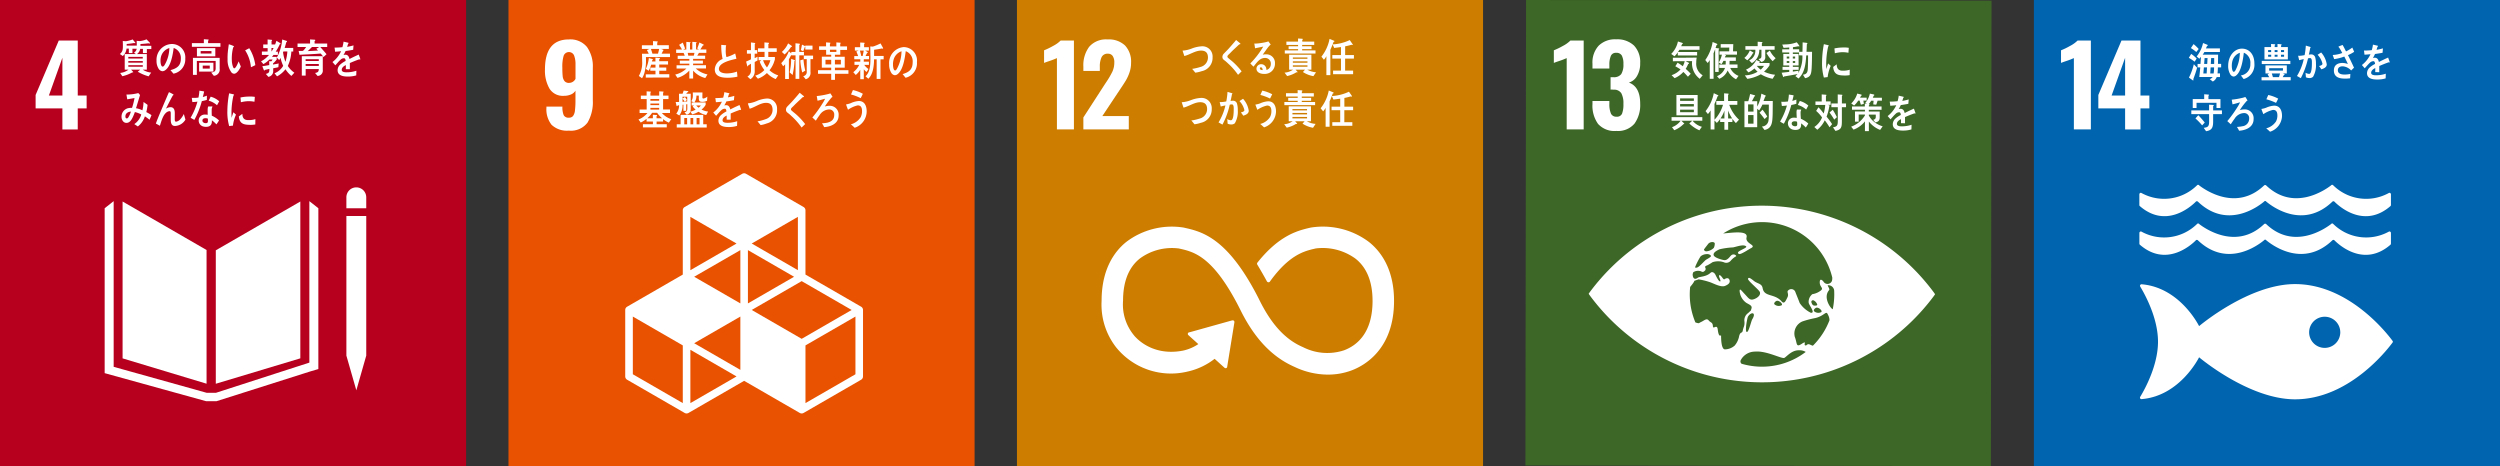 <svg xmlns="http://www.w3.org/2000/svg" width="472" height="88"><rect width="100%" height="100%" fill="#333333" stroke="none"/><defs><clipPath id="a"><path data-name="長方形 46" fill="none" d="M0 0h88v88H0z"/></clipPath></defs><g data-name="グループ 51"><g data-name="グループ 46"><path data-name="長方形 45" fill="#b7001e" d="M0 0h88v88H0z"/><path data-name="パス 81" d="M11.779 20.46H6.724v-2.531l4.371-10.275h3.584v10.379h1.678v2.427h-1.679v3.977h-2.9Zm0-2.424v-7.129l-2.548 7.126Z" fill="#fff"/><path data-name="パス 82" d="m38.999 47.2-15.855-9.156V67.66l15.855 4.784Z" fill="#fff"/><path data-name="パス 83" d="M40.743 47.259v25.195l15.958-4.8V38.045Z" fill="#fff"/><path data-name="パス 84" d="M65.862 67.135h-.466l1.88 6.556 1.873-6.556v-26.35h-3.751v26.35Z" fill="#fff"/><path data-name="パス 85" d="m60.107 39.316-1.7-1.343v30.489L40.79 74.155h-1.791l-17.539-4.9V37.973l-1.7 1.343v31.133l19.159 5.3h1.95l17.676-5.612 1.561-.459Z" fill="#fff"/><g data-name="グループ 17"><g data-name="グループ 16" clip-path="url(#a)" fill="#fff"><path data-name="パス 86" d="M69.147 37.294a1.876 1.876 0 1 0-3.751 0v2.022h3.751Z"/><path data-name="パス 87" d="m25.002 9.201.007.815h-.686v-.837h-.433a2.129 2.129 0 0 1-.71 1.4l-.549-.385c.557-.452.569-.881.569-1.614 0-.28-.011-.559-.024-.839l.593.045a5.805 5.805 0 0 0 1.28-.341l.523.636c0 .061-.065.082-.1.082a.271.271 0 0 1-.129-.045c-.472.09-.949.144-1.427.188 0 .105 0 .2-.006.31h2.306v.589Zm2.726.068v.747h-.743V9.23h-.51a1.613 1.613 0 0 1-.608.974h1.854v2.954h-.762a3.481 3.481 0 0 0 1.583.544l-.478.711a8.242 8.242 0 0 1-2.048-.868c.142-.137.3-.243.44-.387h-1.7c.057.069.394.387.394.447a.083.083 0 0 1-.089.076.281.281 0 0 1-.078-.016 7.021 7.021 0 0 1-1.886.726l-.413-.619a3.1 3.1 0 0 0 1.562-.613h-.7v-2.955h2.123c-.129-.074-.251-.164-.374-.248a1.149 1.149 0 0 0 .531-1.125c0-.37-.008-.748-.026-1.118l.595.046a4.463 4.463 0 0 0 1.272-.333l.595.612c.025.029.07.067.07.112 0 .061-.084.068-.116.068a.336.336 0 0 1-.169-.046c-.51.062-1.02.114-1.531.136v.333h2.053v.627Zm-.774 1.472h-2.728v.308h2.728Zm.005.786h-2.733v.3h2.733Zm0 .777h-2.733v.3h2.733Z"/><path data-name="パス 88" d="M32.757 13.91c-.2-.218-.38-.453-.579-.664 1.02-.286 1.962-.7 1.962-2.136a1.983 1.983 0 0 0-1.349-2.053c-.176 1.306-.518 3.382-1.532 4.151a.977.977 0 0 1-.6.242.963.963 0 0 1-.691-.438 2.694 2.694 0 0 1-.414-1.548 2.971 2.971 0 0 1 2.849-3.156 2.527 2.527 0 0 1 2.577 2.748 2.747 2.747 0 0 1-2.223 2.853m-2.273-3.48a2.944 2.944 0 0 0-.18 1.035c0 .31.058 1.11.419 1.11.13 0 .239-.144.317-.242a6.543 6.543 0 0 0 .93-3.261 2.331 2.331 0 0 0-1.485 1.359"/><path data-name="パス 89" d="M36.228 8.832v-.688h2.259v-.74l.81.054a.093.093 0 0 1 .1.091.164.164 0 0 1-.11.129v.466h2.333v.688Zm4.14 5.48-.491-.613c.451-.09.84-.15.84-.806V11.51h-3.553v2.627h-.735v-3.215h5.046v2.023a1.187 1.187 0 0 1-1.112 1.367m-3.185-5.225h3.475v1.548h-3.47Zm.414 2.763h2.7v1.668h-2.7Zm2.333-2.212h-2.038v.47h2.043Zm-.324 2.749h-1.326v.566h1.33Z"/><path data-name="パス 90" d="M44.223 13.919a.688.688 0 0 1-.5-.22 3.947 3.947 0 0 1-.758-2.487 12.294 12.294 0 0 1 .13-2.073c.032-.265.064-.522.107-.78a5.278 5.278 0 0 1 .915.338.094.094 0 0 1 .047.082.163.163 0 0 1-.132.147 7.943 7.943 0 0 0-.249 1.524 7.641 7.641 0 0 0-.013.96 3.794 3.794 0 0 0 .157 1.008c.043.14.141.487.3.482.31-.009.7-1.008.831-1.315l.407.963c-.193.5-.731 1.356-1.243 1.37m3.154-1.225a6.872 6.872 0 0 0-1.095-3.188c.268-.127.516-.277.784-.4a8.137 8.137 0 0 1 1.14 3.194 13.58 13.58 0 0 1-.829.392"/><path data-name="パス 91" d="M52.836 8.341a10.247 10.247 0 0 1-.787 1.419h.419v.611h-.827c-.1.12-.186.242-.29.362h.891v.521a6.831 6.831 0 0 1-.7.741v.188c.355-.06.717-.12 1.072-.2l-.058.7c-.323.091-.652.142-.976.21v.438a1.077 1.077 0 0 1-.911 1.179l-.477-.552c.556-.159.671-.265.671-.952-.291.068-.588.129-.878.2-.006.045-.046.127-.09.127s-.058-.029-.071-.068l-.3-.768c.438-.054.878-.131 1.311-.213 0-.24-.013-.491-.013-.733l.4.024a1.841 1.841 0 0 0 .245-.34h-.595a5.039 5.039 0 0 1-1.144.868l-.445-.514a5.274 5.274 0 0 0 1.512-1.223h-1.351v-.635h1.085v-.648h-.833V8.39h.827v-.937l.768.069a.071.071 0 0 1 .078.074.173.173 0 0 1-.1.137v.664h.933l-.442.436a9.555 9.555 0 0 0 .426-1.132l.706.431a.139.139 0 0 1 .076.122c0 .082-.09.09-.135.082m-1.577.732v.672a7.083 7.083 0 0 0 .4-.672Zm3.759 5.268a5.481 5.481 0 0 1-1.118-1.261 4.9 4.9 0 0 1-1.594 1.343l-.472-.587a3.3 3.3 0 0 0 1.634-1.4 7.479 7.479 0 0 1-.5-1.5 3.316 3.316 0 0 1-.26.415l-.446-.482a8.569 8.569 0 0 0 1.022-3.405l.819.257a.143.143 0 0 1 .085.126c0 .069-.1.13-.143.146-.089.355-.187.715-.3 1.064h1.622v.673h-.356a7.339 7.339 0 0 1-.667 2.725 4.573 4.573 0 0 0 1.234 1.276Zm-1.51-4.619-.066.167a8.4 8.4 0 0 0 .448 1.787 7.73 7.73 0 0 0 .365-1.949Z"/><path data-name="パス 92" d="M60.462 8.868c.394.461.813.892 1.188 1.373l-.58.531a5.931 5.931 0 0 0-.525-.665c-1.33.122-2.667.158-4.005.241l-.155-.731h.666a.372.372 0 0 0 .251-.105 3.777 3.777 0 0 0 .5-.643h-1.627v-.65h2.365v-.775l.909.059c.046 0 .078.054.078.107s-.09.129-.134.151v.459h2.382v.65Zm-.511 5.467-.466-.56c.433-.076.7-.158.7-.74H57.71v1.239h-.729v-3.67h3.959v2.582a1 1 0 0 1-.989 1.149m-2.248-3.157v.34h2.48l.007-.34Zm2.488.9h-2.487v.37h2.487Zm-1.28-3.209c-.272.257-.529.544-.82.778.653-.022 1.311-.068 1.963-.105-.116-.105-.226-.226-.335-.34.187-.1.374-.211.555-.333Z"/><path data-name="パス 93" d="M67.937 11.232a.173.173 0 0 1-.095-.037c-.467.157-1.364.514-1.79.708v1.163l-.762-.007c.006-.1.006-.218.006-.346v-.423c-.517.24-.776.55-.776.9 0 .3.3.461.886.461a5.725 5.725 0 0 0 1.88-.3l-.025.883a5.375 5.375 0 0 1-1.622.218c-1.266 0-1.9-.4-1.9-1.208a1.5 1.5 0 0 1 .53-1.087 4.665 4.665 0 0 1 .982-.648c-.012-.34-.116-.514-.3-.514a.934.934 0 0 0-.665.288 5.84 5.84 0 0 0-.5.511c-.239.266-.388.447-.478.538-.117-.137-.3-.34-.538-.619a5.442 5.442 0 0 0 1.63-2.046c-.343.045-.725.077-1.137.1a13.44 13.44 0 0 0-.1-.785 11.144 11.144 0 0 0 1.48-.076 6.234 6.234 0 0 0 .22-1.043l.872.2a.09.09 0 0 1 .078.09c0 .045-.031.083-.1.113-.032.129-.09.326-.173.58a10.218 10.218 0 0 0 1.207-.278l-.071.829c-.355.076-.833.152-1.427.235a4.722 4.722 0 0 1-.4.754 1.309 1.309 0 0 1 .368-.052c.394 0 .653.265.768.807a32.477 32.477 0 0 1 1.745-.838l.3.845c0 .061-.025.091-.078.091"/><path data-name="パス 94" d="M28.235 22.614a9.672 9.672 0 0 0-.879-.65 4 4 0 0 1-1.33 1.911l-.672-.447a3.273 3.273 0 0 0 1.317-1.816 4.76 4.76 0 0 0-1.207-.455 8.132 8.132 0 0 1-.312.785c-.278.625-.627 1.261-1.285 1.261-.542 0-.923-.524-.923-1.176a1.637 1.637 0 0 1 1.194-1.59 2.749 2.749 0 0 1 .788-.07 12.385 12.385 0 0 0 .472-1.856l-1.377.242-.149-.9h.072a8.886 8.886 0 0 0 2.176-.283c.1.127.207.245.318.363-.137.477-.285.946-.427 1.423-.11.362-.213.723-.336 1.075a4.722 4.722 0 0 1 1.209.393 7.126 7.126 0 0 0 .214-1.571c.258.179.515.352.762.548a8.575 8.575 0 0 1-.239 1.364 7.8 7.8 0 0 1 .982.572c-.116.289-.239.588-.367.877m-4.56-.627c0 .2.07.369.244.369a.325.325 0 0 0 .272-.141 4.089 4.089 0 0 0 .523-1.153c-.451.041-1.039.267-1.039.925"/><path data-name="パス 95" d="M33.033 23.781c-.859 0-.795-.916-.795-1.63v-.7c0-.209.005-.463-.233-.463a.671.671 0 0 0-.174.031c-.97.281-1.338 1.783-1.643 2.728-.257-.14-.508-.282-.76-.424.265-.735.561-1.449.866-2.17.341-.8.676-1.615 1.026-2.418.194-.446.374-.9.582-1.339a7.836 7.836 0 0 1 .814.419.078.078 0 0 1 .044.074.1.1 0 0 1-.108.1c-.433.751-.82 1.548-1.215 2.32a3.629 3.629 0 0 1-.117.209 1.84 1.84 0 0 1 .859-.283c.626 0 .821.482.821 1.13 0 .387-.007.765-.007 1.152 0 .194.026.462.245.462a1.389 1.389 0 0 0 .814-.477 4.434 4.434 0 0 0 .658-.981c.1.358.206.707.3 1.064a2.408 2.408 0 0 1-1.977 1.2"/><path data-name="パス 96" d="M39.047 18.869c-.316.09-.626.167-.943.226a15.594 15.594 0 0 1-1.409 3.54c-.24-.12-.48-.263-.711-.407a12.333 12.333 0 0 0 1.293-3.042 6.643 6.643 0 0 1-.963.081c-.033-.262-.071-.527-.1-.8a2.684 2.684 0 0 0 .356.016 5.906 5.906 0 0 0 .9-.062 8.012 8.012 0 0 0 .174-1.3c.3.045.6.082.9.15-.077.347-.154.7-.258 1.049a6.657 6.657 0 0 0 .776-.259c0 .267-.008.538-.008.81m1.806 4.617a5.465 5.465 0 0 0-.857-.777v.248c-.029.779-.533.99-1.117.99a1.853 1.853 0 0 1-.612-.1 1.148 1.148 0 0 1-.76-1.072 1.126 1.126 0 0 1 1.173-1.147 3.14 3.14 0 0 1 .529.044c-.006-.355-.019-.709-.006-1.065a1.574 1.574 0 0 1 .1-.512h.577c.039 0 .227-.031.224.061a.041.041 0 0 1-.007.031.968.968 0 0 0-.133.46c-.014.4 0 .792.014 1.193a4.6 4.6 0 0 1 1.369.9 8.577 8.577 0 0 1-.5.746m-1.608-1.087a1.087 1.087 0 0 0-.463-.082c-.245 0-.553.075-.565.429s.357.507.609.507.416-.054.427-.378a5.82 5.82 0 0 0-.007-.476m1.727-2.525a3.968 3.968 0 0 0-1.572-.868l.375-.754a3.971 3.971 0 0 1 1.61.868Z"/><path data-name="パス 97" d="M43.979 23.719c-.236.023-.47.055-.712.084a9.672 9.672 0 0 1-.339-2.909 18.39 18.39 0 0 1 .335-3.275l.568.131a1.826 1.826 0 0 1 .281.071.1.1 0 0 1 .073.1.106.106 0 0 1-.105.1 14.848 14.848 0 0 0-.379 3.4c0 .278.014.549.014.827.117-.348.228-.7.351-1.051.164.148.328.3.489.449a7.149 7.149 0 0 0-.576 2.073m4.223-.221a5.3 5.3 0 0 1-1.193.066c-.933-.028-1.8-.178-1.916-1.58.22-.162.44-.334.666-.489 0 .8.379 1.155.987 1.173a4.187 4.187 0 0 0 1.471-.175l-.015 1.005m-.163-4.284a5.139 5.139 0 0 0-1.512-.091 7.069 7.069 0 0 0-1.046.179c-.027-.276-.046-.618-.081-.894a8.1 8.1 0 0 1 1.481-.176 5.631 5.631 0 0 1 1.232.061c-.024.306-.042.616-.074.922"/></g></g></g><g data-name="グループ 47"><path data-name="長方形 53" fill="#e85200" d="M96 0h88v88H96z"/><g data-name="グループ 29"><g data-name="グループ 28" clip-path="url(#a)" fill="#fff" transform="translate(96)"><path data-name="パス 162" d="M8.164 23.595a4.679 4.679 0 0 1-1-3.222v-.248h3.02a3.92 3.92 0 0 0 .24 1.615.991.991 0 0 0 .984.476.954.954 0 0 0 .777-.311 2.1 2.1 0 0 0 .363-1.025 15.5 15.5 0 0 0 .1-2.061v-1.7a1.8 1.8 0 0 1-.849.715 3.281 3.281 0 0 1-1.347.259 2.955 2.955 0 0 1-2.713-1.367 6.8 6.8 0 0 1-.849-3.625q0-5.655 4.516-5.655a4.037 4.037 0 0 1 3.418 1.43 6.316 6.316 0 0 1 1.1 3.936v6.111a7.587 7.587 0 0 1-1 4.226 3.923 3.923 0 0 1-3.532 1.512 4.208 4.208 0 0 1-3.221-1.067m4.485-8.711v-2.671a4.6 4.6 0 0 0-.269-1.74 1.059 1.059 0 0 0-1.968.052 7.106 7.106 0 0 0-.248 2.206 16.39 16.39 0 0 0 .062 1.647 1.756 1.756 0 0 0 .342.922 1.03 1.03 0 0 0 .86.352 1.378 1.378 0 0 0 1.222-.766"/><path data-name="パス 163" d="m66.579 57.904-10.506-6.065V39.705a.717.717 0 0 0-.358-.621L44.85 32.811a.72.72 0 0 0-.717 0l-10.866 6.273a.716.716 0 0 0-.358.621v12.134l-10.508 6.065a.716.716 0 0 0-.358.621v12.548a.716.716 0 0 0 .358.621l10.866 6.272a.717.717 0 0 0 .717 0l10.508-6.065 10.507 6.065a.718.718 0 0 0 .717 0l10.863-6.272a.715.715 0 0 0 .358-.621V58.522a.716.716 0 0 0-.358-.621m-22.8 11.93-8.72-5.032 8.72-5.033Zm10.143-17.578-8.714 5.03V47.222Zm-10.143 5.03-8.72-5.031 8.72-5.03Zm2.146 1.239 9.431-5.444 9.434 5.444-9.434 5.447Zm8.714-7.514-8.714-5.032 8.714-5.032Zm-11.582-5.029-8.715 5.033V40.947ZM32.909 76.104l-9.43-5.445V59.766l9.432 5.447Zm1.434 0V66.041l8.715 5.033Zm31.165-5.444-9.434 5.444V65.213l9.434-5.447Z"/><path data-name="パス 164" d="M25.954 10.769c0 .2.011.389.011.588a8.506 8.506 0 0 1-.291 2.365 3.782 3.782 0 0 1-.458 1.053l-.6-.434a5.063 5.063 0 0 0 .621-2.8c0-.465-.013-.939-.032-1.4h1.278c-.115-.23-.225-.467-.348-.689l.472-.213h-1.42v-.695h2.1v-.785l.775.054c.057 0 .123 0 .123.092a.145.145 0 0 1-.1.114v.52h2.19v.695h-1.472l.419.161a.081.081 0 0 1 .065.075c0 .045-.052.069-.084.077-.1.2-.187.4-.3.589h1.59v.633Zm-.033 3.878v-.613h1.835v-.678h-.975v-.587h.975v-.566h-.814a5.775 5.775 0 0 1-.472 1.16l-.536-.358a6.4 6.4 0 0 0 .568-2.046l.686.191a.089.089 0 0 1 .077.082c0 .062-.051.086-.1.092l-.078.275h.66v-.718l.787.067c.04 0 .065.056.065.094 0 .076-.085.121-.135.136v.383h1.666v.625h-1.664v.564h1.33v.6h-1.33v.663h1.9v.627Zm.975-5.412c.092.253.228.7.3.955a.254.254 0 0 1-.33-.053h1.364c.084-.3.16-.6.218-.9Z"/><path data-name="パス 165" d="M37.155 14.735a4.558 4.558 0 0 1-2.294-1.4v1.487h-.716v-1.5a4.876 4.876 0 0 1-2.236 1.383l-.427-.627a4.436 4.436 0 0 0 2.113-1.14h-1.86v-.62h2.411v-.3h-1.8v-.567h1.8v-.33h-2.2v-.6h1.337c-.07-.175-.135-.356-.22-.528h-1.406v-.635h1.1a6.545 6.545 0 0 0-.542-.89l.691-.424c.155.371.3.747.445 1.126l-.362.188h.589V7.904l.723.068a.066.066 0 0 1 .071.076c0 .053-.057.1-.1.113v1.185h.439V7.897l.736.06a.078.078 0 0 1 .071.082c0 .054-.065.091-.1.105v1.194h.544l-.323-.174c.142-.378.29-.748.4-1.141l.738.356a.136.136 0 0 1 .084.113c0 .085-.111.091-.156.091-.161.257-.322.506-.484.755h1.136v.642h-1.4c-.1.181-.206.353-.31.528h1.485v.6h-2.277v.33h1.853v.567h-1.853v.3h2.437v.62h-1.94a4.652 4.652 0 0 0 2.223 1.124Zm-3.309-4.754.1.528h1.046c.046-.175.085-.356.124-.528Z"/><path data-name="パス 166" d="M41.303 14.676c-.907 0-2.352-.144-2.352-1.586a2.2 2.2 0 0 1 1.476-1.949 11.717 11.717 0 0 1-.253-2.671c.19.014.387.029.577.046.094.007.19.013.284.029.032.007.069.023.069.068a.152.152 0 0 1-.043.082 5.222 5.222 0 0 0-.038.7 4.65 4.65 0 0 0 .119 1.35.086.086 0 0 0 .059.022 6.963 6.963 0 0 0 1.6-.67c.094.325.159.663.234 1-.791.189-3.308.673-3.308 1.917 0 .7.938.839 1.376.839a5.39 5.39 0 0 0 2.034-.339c.038.316.069.64.088.964a9.1 9.1 0 0 1-1.919.205"/><path data-name="パス 167" d="M46.49 11.71v1.622a1.743 1.743 0 0 1-.819 1.627l-.558-.512a1.241 1.241 0 0 0 .672-1.209v-1.211c-.178.121-.365.22-.539.348 0 .059-.032.157-.1.157-.037 0-.052-.036-.064-.076l-.217-.83c.307-.135.615-.272.915-.422v-1.072h-.761v-.664h.762V8.01l.738.1a.08.08 0 0 1 .071.067c0 .054-.058.107-.09.13V9.47h.466v.664h-.485v.846l.545-.28v.71c-.179.106-.359.195-.538.3m3.967 3.223a4.662 4.662 0 0 1-1.66-1.148 4.649 4.649 0 0 1-1.704 1.074l-.511-.573a3.879 3.879 0 0 0 1.73-1.064 6.082 6.082 0 0 1-.877-1.579l.281-.263h-.494v-.621h1.129v-.965h-1.244v-.673h1.218V8.003l.768.068a.1.1 0 0 1 .1.113c0 .061-.084.107-.123.121v.809h1.578v.679h-1.59v.966h1.243v.454c0 .022-.082.28-.1.325a4.938 4.938 0 0 1-.918 1.721 4.132 4.132 0 0 0 1.653.968Zm-2.384-3.563a4.436 4.436 0 0 0 .731 1.36 4.226 4.226 0 0 0 .64-1.36Z"/><path data-name="パス 168" d="M54.91 10.442v4.453h-.712v-4.446h-.8v-.1c-.148.286-.289.573-.455.844v3.722h-.709v-2.783a3.82 3.82 0 0 1-.378.385l-.359-.6a6.207 6.207 0 0 0 1.437-2.238l.462.414v-.286h.788V8.169l.736.076c.045.008.11.023.11.09a.162.162 0 0 1-.122.143v1.33h.879v.635Zm-1.564-1.577a6.786 6.786 0 0 1-1.212 1.417l-.519-.474a4.728 4.728 0 0 0 1.178-1.624l.662.461a.128.128 0 0 1 .063.1.139.139 0 0 1-.173.122m.647 2.664a14.318 14.318 0 0 1-.352 2.627l-.551-.489a11.451 11.451 0 0 0 .275-2.567l.667.248a.081.081 0 0 1 .046.076c0 .046-.058.091-.084.105m1.461 2.152a12.523 12.523 0 0 1-.358-2.295l.6-.181a12.536 12.536 0 0 0 .339 2.136Zm.584-4.334v-.557a.079.079 0 0 1-.082.061c-.1.27-.194.55-.3.822l-.462-.212c.089-.346.148-.695.225-1.042l.6.294.019.031V8.61h1.364v.738Zm.98 1.813v2.416a1.233 1.233 0 0 1-.9 1.388l-.475-.589a.78.78 0 0 0 .667-.883v-2.336h-.552v-.656h1.751v.656Z"/><path data-name="パス 169" d="M61.643 13.933v1.14h-.712v-1.14H58.44v-.674h2.491v-.488h-1.773V10.7h1.774v-.367h-.959v-.917h-1.331v-.665h1.318v-.75l.748.058a.086.086 0 0 1 .083.074c0 .047-.064.1-.1.123v.5h1.211v-.75l.743.054a.086.086 0 0 1 .084.074c0 .047-.064.1-.095.123v.5h1.286v.665h-1.279v.917h-1.01v.367h1.854v2.071h-1.854v.482h2.553v.674Zm-.712-2.646h-1.079v.866h1.079Zm.976-1.9h-1.21V9.8h1.21Zm.847 1.9h-1.122v.866h1.122Z"/><path data-name="パス 170" d="m67.085 11.189-.007.452h.976v.6h-.89a3.079 3.079 0 0 0 .8.788l-.356.567a2.75 2.75 0 0 1-.521-.515v1.874h-.67V13.17a3.75 3.75 0 0 1-.852.985l-.467-.527a3.861 3.861 0 0 0 1.123-1.384h-.9v-.6h1.1v-.452h-1.134v-.612h.73c-.1-.29-.214-.58-.344-.856l.448-.168h-.723V8.91h1.006v-.886l.743.045a.1.1 0 0 1 .1.091.137.137 0 0 1-.1.131v.62h.9v.643h-.711l.441.252a.107.107 0 0 1 .062.083c0 .086-.09.109-.141.109-.086.2-.184.389-.283.58h.663v.612Zm-.725-1.635c.068.282.237.92.293 1.21-.122.063-.336-.239-.458-.186h.667c.08-.336.154-.68.215-1.024Zm3.877 1.644v3.708h-.724v-3.709h-.491c-.006 1.261-.2 2.874-1.087 3.669l-.526-.459c.894-.834.931-2.254.931-3.524 0-.7-.023-1.415-.029-2.118l.429.031a1.972 1.972 0 0 0 .423-.123 8.939 8.939 0 0 0 1.084-.481l.492.887a.109.109 0 0 1-.11.115.187.187 0 0 1-.124-.047 13.766 13.766 0 0 1-1.472.245v1.17h1.8v.635Z"/><path data-name="パス 171" d="M74.97 14.682c-.194-.227-.368-.469-.562-.689.987-.3 1.9-.726 1.9-2.209a2.051 2.051 0 0 0-1.305-2.123c-.169 1.35-.5 3.5-1.481 4.293a.9.9 0 0 1-.58.249.92.92 0 0 1-.669-.452 2.938 2.938 0 0 1-.4-1.6 3 3 0 0 1 2.755-3.261 2.54 2.54 0 0 1 2.491 2.842 2.807 2.807 0 0 1-2.149 2.952m-2.2-3.6a3.221 3.221 0 0 0-.174 1.069c0 .322.055 1.15.406 1.15.125 0 .231-.15.305-.251a7.129 7.129 0 0 0 .9-3.372 2.314 2.314 0 0 0-1.437 1.4"/><path data-name="パス 172" d="M30.277 23.153a4.252 4.252 0 0 1-1.085-.665v.457h-1.226v.5h1.918v.612h-4.5v-.612h1.888v-.5h-1.2v-.51a5.391 5.391 0 0 1-1.1.7l-.427-.575a4.121 4.121 0 0 0 1.693-1.223h-1.484v-.664h1.338v-1.975h-1.1v-.647h1.092v-.806l.736.045a.078.078 0 0 1 .078.083c0 .053-.058.1-.1.113v.568h1.661v-.809l.749.045a.083.083 0 0 1 .084.083c0 .053-.059.1-.1.113v.568h1.022v.647h-1.022v1.972h1.305v.664h-1.531a4.033 4.033 0 0 0 1.771 1.162Zm-2.209-1.857h-.949a4.67 4.67 0 0 1-.917 1.033h1.059v-.664l.71.054a.082.082 0 0 1 .085.076.14.14 0 0 1-.1.12v.414h1.051a4.735 4.735 0 0 1-.936-1.033m.382-2.6h-1.657v.325h1.655Zm0 .846h-1.657v.311h1.655Zm0 .823h-1.657v.331h1.655Z"/><path data-name="パス 173" d="M37.328 21.718a4.081 4.081 0 0 1-1.447-.62 4.362 4.362 0 0 1-1.188.492l-.361-.5a.908.908 0 0 1-.691.559l-.413-.446c.362-.107.536-.22.536-.695v-.833l-.212.022v1.228h-.524v-1.162l-.161.015a3.147 3.147 0 0 1-.621 2.023l-.562-.347a2.587 2.587 0 0 0 .53-1.593c-.1.022-.206.054-.31.076-.012.053-.051.105-.1.105s-.065-.059-.078-.105l-.161-.678c.213 0 .433 0 .647-.016 0-.515-.014-1.036-.014-1.548h.673c.079-.2.143-.4.206-.6l.8.1a.1.1 0 0 1 .077.09c0 .1-.11.137-.175.144-.079.091-.156.181-.239.272h.872v2.694a2.23 2.23 0 0 1-.077.688 3.459 3.459 0 0 0 1-.394 4.413 4.413 0 0 1-.569-.587 3.2 3.2 0 0 1 .266-.187h-.452v-.56h.466l-.538-.248a1.8 1.8 0 0 0 .3-1.118c0-.174-.007-.354-.013-.528h1.828c-.006.295-.014.59-.014.884 0 .188.04.257.207.257a1.544 1.544 0 0 0 .73-.363l-.05.778a1.854 1.854 0 0 1-.815.211c-.485 0-.75-.053-.75-.671 0-.167.007-.34.007-.506h-.458a1.864 1.864 0 0 1-.406 1.3h2.154v.431a2.749 2.749 0 0 1-.782.9 3.607 3.607 0 0 0 1.24.379Zm-5.56 2.357v-.612h.731v-1.776h4.269v1.775h.66v.613Zm1.977-5.813h-.885v.363c.154-.106.309-.212.465-.311.122.182.238.372.355.56l-.368.317.433-.03Zm-.885.378v.583l.427-.032a5.862 5.862 0 0 0-.427-.551m.868 3.635h-.537v1.2h.537Zm1.155 0h-.522v1.2h.522Zm.55-2.369a3.709 3.709 0 0 0 .459.428 2.045 2.045 0 0 0 .432-.428Zm.64 2.369h-.556v1.2h.556Z"/><path data-name="パス 174" d="M43.839 20.759a.185.185 0 0 1-.1-.036 24.34 24.34 0 0 0-1.787.709v1.162l-.763-.009c.005-.1.005-.218.005-.347v-.418c-.516.24-.776.55-.776.9 0 .3.3.462.886.462a5.688 5.688 0 0 0 1.88-.3l-.027.883a5.254 5.254 0 0 1-1.62.22c-1.266 0-1.9-.4-1.9-1.208a1.485 1.485 0 0 1 .529-1.087 4.638 4.638 0 0 1 .981-.65c-.012-.339-.117-.514-.3-.514a.947.947 0 0 0-.666.288 5.716 5.716 0 0 0-.5.514c-.24.263-.388.444-.478.534-.117-.135-.3-.339-.536-.618a5.46 5.46 0 0 0 1.627-2.046c-.343.045-.724.076-1.137.1-.025-.288-.065-.551-.1-.786a11.164 11.164 0 0 0 1.479-.075 6.273 6.273 0 0 0 .221-1.042l.871.2a.092.092 0 0 1 .078.091c0 .045-.032.084-.1.113-.032.129-.09.326-.174.582a10.29 10.29 0 0 0 1.208-.279l-.073.818a21.65 21.65 0 0 1-1.428.232 4.78 4.78 0 0 1-.4.757 1.244 1.244 0 0 1 .369-.053c.394 0 .651.262.768.806.516-.271 1.1-.55 1.745-.836l.3.845c0 .061-.024.09-.078.09"/><path data-name="パス 175" d="M48.766 23.305a5.741 5.741 0 0 1-1.158.312c-.2-.237-.387-.487-.6-.7a8.6 8.6 0 0 0 1.489-.4 1.849 1.849 0 0 0 1.365-1.805c-.021-1-.536-1.313-1.292-1.294-1.045.031-2.011.819-3.031 1.112-.035-.1-.334-.942-.334-.98 0-.075.092-.048.137-.049a5.516 5.516 0 0 0 1.551-.435 5.75 5.75 0 0 1 1.888-.467 1.88 1.88 0 0 1 1.926 2.016 2.565 2.565 0 0 1-1.941 2.689"/><path data-name="パス 176" d="M55.347 24.088a12.536 12.536 0 0 0-1.944-2.2 6.243 6.243 0 0 0-.563-.492 1.577 1.577 0 0 1-.324-.285.652.652 0 0 1-.123-.406.87.87 0 0 1 .3-.643c.312-.333.633-.642.937-.982.453-.514.911-1.026 1.351-1.57.187.159.375.31.561.469a1.328 1.328 0 0 1 .215.18.1.1 0 0 1 .031.07c0 .1-.142.119-.213.1-.426.408-.865.809-1.3 1.224-.183.174-.35.363-.53.535-.085.084-.181.159-.26.249a.5.5 0 0 0-.155.3.289.289 0 0 0 .117.227c.271.257.574.476.851.717a13.106 13.106 0 0 1 1.719 1.849c-.227.212-.447.438-.672.649"/><path data-name="パス 177" d="M59.595 23.999a3.475 3.475 0 0 0-.349-.619.151.151 0 0 1-.032-.069c0-.022.032-.028.046-.037a5.776 5.776 0 0 0 .954-.119c.674-.175 1.287-.522 1.287-1.442a.942.942 0 0 0-1.06-1.042 2.185 2.185 0 0 0-1.693 1.058c-.259.339-.491.693-.717 1.056l-.658-.6a21.988 21.988 0 0 0 1.846-2.545 6.639 6.639 0 0 0 .557-1c-.17.038-.337.091-.506.136-.3.084-.613.175-.922.242-.047-.294-.092-.589-.149-.884a14.273 14.273 0 0 0 2.118-.369 3.066 3.066 0 0 0 .446-.143 5.228 5.228 0 0 1 .406.641c0 .076-.078.1-.122.105a13.259 13.259 0 0 0-1.318 1.738 3.112 3.112 0 0 1 .839-.129 1.665 1.665 0 0 1 1.764 1.834c0 1.609-1.628 2.129-2.738 2.19"/><path data-name="パス 178" d="M65.367 24.128c-.238-.224-.476-.456-.729-.658a3.127 3.127 0 0 0 1.861-1.349 2.531 2.531 0 0 0 .253-1.138c0-.691-.221-1.087-.821-1.087a5.3 5.3 0 0 0-1.829.829c-.045-.116-.354-.914-.354-.984 0-.054.064-.047.09-.047a4.1 4.1 0 0 0 .8-.224 4.329 4.329 0 0 1 1.505-.4c1.035 0 1.486.838 1.486 1.992a3.3 3.3 0 0 1-2.262 3.063m1.132-5.588a9.319 9.319 0 0 0-1.828-.7c.123-.278.239-.557.361-.836a7.009 7.009 0 0 1 1.874.706c-.129.277-.259.557-.407.829"/></g></g></g><g data-name="グループ 48"><path data-name="長方形 58" fill="#cd7d00" d="M192 0h88v88h-88z"/><g data-name="グループ 35"><g data-name="グループ 34" clip-path="url(#a)" fill="#fff" transform="translate(192)"><path data-name="パス 199" d="M7.547 10.969a13.682 13.682 0 0 1-1.326.518q-.87.291-1.1.394V9.498A13.708 13.708 0 0 0 6.83 8.67a5.751 5.751 0 0 0 1.419-1.015h2.508v16.78h-3.21Z"/><path data-name="パス 200" d="m12.539 22.176 4.06-6.277.248-.373a15.937 15.937 0 0 0 1.16-1.978 4.082 4.082 0 0 0 .373-1.751 2.068 2.068 0 0 0-.311-1.233 1.039 1.039 0 0 0-.891-.425 1.222 1.222 0 0 0-1.2.663 4.132 4.132 0 0 0-.331 1.823v.767h-3.108v-.829a5.8 5.8 0 0 1 1.108-3.739 4.188 4.188 0 0 1 3.47-1.378 4.429 4.429 0 0 1 3.3 1.15 4.462 4.462 0 0 1 1.129 3.263 5.541 5.541 0 0 1-.29 1.8 8.088 8.088 0 0 1-.683 1.512q-.394.663-1.223 1.885l-3.226 4.851h4.992v2.528h-8.577Z"/><path data-name="パス 201" d="M66.438 45.667a14.5 14.5 0 0 0-10.971-2.7l-.22.051c-2.188.517-5.663 1.372-9.731 6.42-.023.028-.047.057-.068.086l-.051.062a.332.332 0 0 0-.024.366l.094.155a79.308 79.308 0 0 1 1.7 2.966.239.239 0 0 1 .015.031.349.349 0 0 0 .31.191.341.341 0 0 0 .24-.1c.026-.033.051-.069.074-.1 3.611-4.993 6.45-5.682 8.37-6.134l.23-.054a10.51 10.51 0 0 1 7.522 1.935c2.132 1.687 3.21 4.37 3.21 7.973 0 6.045-2.939 8.41-5.407 9.329a10.086 10.086 0 0 1-7.514-.5l-.164-.08c-2.1-.911-5.233-2.808-8.186-8.739-5.947-11.949-10.929-13.074-14.22-13.821l-.176-.039a14.216 14.216 0 0 0-10.8 2.688c-2.14 1.707-4.688 5.025-4.688 11.138a13.091 13.091 0 0 0 2.732 8.772 13.3 13.3 0 0 0 13.361 4.619 12.8 12.8 0 0 0 5.244-2.436l1.875 1.692a.307.307 0 0 0 .43-.021.286.286 0 0 0 .076-.2v-.025l1.353-8.323v-.092a.3.3 0 0 0-.1-.222.281.281 0 0 0-.2-.076l-.058.006-.088.009-7.97 2.228-.145.024a.279.279 0 0 0-.152.089.3.3 0 0 0 .022.432l.093.086 1.786 1.613a8.319 8.319 0 0 1-2.926 1.238c-6.165 1.176-9.209-2.862-9.325-3.02l-.043-.059a9.113 9.113 0 0 1-1.916-6.335c0-3.614 1.064-6.3 3.164-7.975a10.208 10.208 0 0 1 7.382-1.9l.179.04c2.7.611 6.4 1.447 11.492 11.681 2.646 5.313 5.961 8.787 10.131 10.618a14.726 14.726 0 0 0 6.35 1.472 12.639 12.639 0 0 0 4.424-.784c2.417-.9 8.041-3.985 8.041-13.125 0-6.11-2.587-9.434-4.757-11.149"/><path data-name="パス 202" d="M34.871 13.441a6.035 6.035 0 0 1-1.2.279c-.2-.239-.387-.5-.6-.716a9.221 9.221 0 0 0 1.543-.356 1.848 1.848 0 0 0 1.449-1.767c0-1-.525-1.328-1.307-1.328-1.078 0-2.092.763-3.152 1.026-.031-.107-.323-.951-.323-.989 0-.076.1-.045.143-.045a5.817 5.817 0 0 0 1.609-.393 6.08 6.08 0 0 1 1.957-.415 1.92 1.92 0 0 1 1.943 2.069 2.556 2.556 0 0 1-2.062 2.635"/><path data-name="パス 203" d="M41.743 14.129a12.45 12.45 0 0 0-1.945-2.2 5.639 5.639 0 0 0-.562-.491 1.581 1.581 0 0 1-.323-.286.649.649 0 0 1-.122-.408.878.878 0 0 1 .3-.643c.312-.333.634-.642.937-.98.453-.514.912-1.028 1.352-1.571.187.158.374.308.562.467a1.4 1.4 0 0 1 .213.182.093.093 0 0 1 .033.068c0 .105-.144.119-.214.105-.427.407-.866.805-1.3 1.223-.18.172-.347.362-.53.536-.084.084-.179.159-.258.25a.487.487 0 0 0-.156.3.291.291 0 0 0 .117.227c.273.257.576.475.854.718a12.868 12.868 0 0 1 1.717 1.85c-.226.21-.444.437-.67.648"/><path data-name="パス 204" d="M46.619 13.955c-.534 0-1.4-.22-1.4-1.012a.872.872 0 0 1 .931-.823.956.956 0 0 1 .892.678 1.862 1.862 0 0 1 .065.416 1.147 1.147 0 0 0 .826-1.118 1.064 1.064 0 0 0-1.129-1.153c-.976 0-1.538.9-2.146 1.645-.2-.2-.4-.407-.6-.612a16.023 16.023 0 0 0 2.448-3.185c-.517.119-1.034.218-1.55.325l-.143-.897a1.547 1.547 0 0 0 .205.009 6.537 6.537 0 0 0 .859-.075 10.863 10.863 0 0 0 1.183-.213 4.183 4.183 0 0 0 .406-.129c.149.2.3.4.447.6a2.124 2.124 0 0 0-.194.166 5.63 5.63 0 0 0-.42.506c-.311.408-.6.831-.9 1.246a2.263 2.263 0 0 1 .594-.068 1.612 1.612 0 0 1 1.72 1.7 1.911 1.911 0 0 1-2.1 1.986m-.547-1.231c-.124 0-.2.052-.2.2 0 .28.368.318.537.318-.034-.219-.1-.521-.336-.521"/><path data-name="パス 205" d="M55.972 14.378a5.345 5.345 0 0 1-1.982-.779l.394-.444H52.6l.382.415a.092.092 0 0 1-.082.1.232.232 0 0 1-.118-.037 5.46 5.46 0 0 1-1.77.726l-.485-.642a3.183 3.183 0 0 0 1.589-.56h-.729v-2.825h4.2v2.822h-.768a3.9 3.9 0 0 0 1.647.491Zm-5.406-4.274v-.589h2.513v-.233h-1.79V8.73h1.791v-.248h-2.208v-.627h2.2v-.59l.795.053a.1.1 0 0 1 .1.091.14.14 0 0 1-.1.129v.317h2.261v.627h-2.28v.248h1.77v.552h-1.77v.233h2.52v.589Zm4.276.741h-2.751v.252h2.751Zm.007.732h-2.758v.271h2.758Zm0 .756h-2.758v.271h2.758Z"/><path data-name="パス 206" d="M59.773 7.915c-.181.5-.376 1-.6 1.473v4.8h-.749v-3.586a2.837 2.837 0 0 1-.471.673l-.471-.575a7.714 7.714 0 0 0 1.536-3.358l.859.353a.1.1 0 0 1 .064.092c0 .082-.122.12-.173.127m2.19 3.148v2.269h1.512v.681h-3.785v-.681h1.493v-2.268h-1.634v-.672h1.634v-1.51c-.428.068-.861.121-1.287.167l-.291-.665a8.6 8.6 0 0 0 3.231-.816l.582.839a.111.111 0 0 1-.112.09.22.22 0 0 1-.114-.045c-.408.113-.809.218-1.221.294v1.646h1.654v.672Z"/><path data-name="パス 207" d="M34.716 23.187a6.034 6.034 0 0 1-1.2.279c-.2-.243-.387-.5-.6-.718a9.008 9.008 0 0 0 1.543-.353 1.851 1.851 0 0 0 1.444-1.767c0-1-.525-1.329-1.307-1.329-1.078 0-2.092.763-3.152 1.026-.031-.105-.323-.952-.323-.989 0-.074.1-.044.143-.044a5.811 5.811 0 0 0 1.608-.394 6.087 6.087 0 0 1 1.958-.415 1.921 1.921 0 0 1 1.943 2.069 2.558 2.558 0 0 1-2.06 2.635"/><path data-name="パス 208" d="M41.139 23.27a1 1 0 0 1-.73.228 1.539 1.539 0 0 1-.633-.146c-.024-.293-.038-.58-.078-.868a1.451 1.451 0 0 0 .711.22c.524 0 .517-1.707.517-2.128 0-.311.007-.869-.361-.869a1.707 1.707 0 0 0-.387.061 14.851 14.851 0 0 1-1.377 3.753c-.252-.123-.489-.28-.742-.409a10.56 10.56 0 0 0 1.3-3.208c-.3.059-.594.127-.885.212-.026-.1-.187-.793-.187-.823a.028.028 0 0 1 .031-.03c.059 0 .112.013.169.013a5.991 5.991 0 0 0 1.034-.127 12.774 12.774 0 0 0 .231-1.8c.208.053.4.112.6.172a1.5 1.5 0 0 1 .252.084c.032.014.077.031.077.076s-.052.084-.085.1c-.078.43-.161.86-.27 1.275a3.466 3.466 0 0 1 .388-.036.774.774 0 0 1 .858.641 4.219 4.219 0 0 1 .124 1.148 4.343 4.343 0 0 1-.563 2.468m1.6-1.427c-.142-.218-.3-.423-.453-.633.187-.031.659-.144.659-.431a3.621 3.621 0 0 0-.93-1.7c.227-.145.451-.294.677-.439a4.312 4.312 0 0 1 1.078 2.256c0 .606-.639.809-1.031.945"/><path data-name="パス 209" d="M46.655 24.047c-.24-.218-.478-.444-.731-.641a3.111 3.111 0 0 0 1.86-1.313 2.4 2.4 0 0 0 .254-1.11c0-.672-.222-1.057-.821-1.057a5.345 5.345 0 0 0-1.829.809c-.047-.114-.356-.892-.356-.959s.064-.046.09-.046a4.12 4.12 0 0 0 .8-.219 4.443 4.443 0 0 1 1.505-.386c1.034 0 1.485.816 1.485 1.941a3.227 3.227 0 0 1-2.259 2.981m1.129-5.441a9.393 9.393 0 0 0-1.827-.681c.123-.272.239-.544.362-.815a7.223 7.223 0 0 1 1.875.686c-.13.272-.261.544-.41.81"/><path data-name="パス 210" d="M55.897 24.124a5.346 5.346 0 0 1-1.983-.779l.394-.444h-1.784l.382.416a.094.094 0 0 1-.085.1.255.255 0 0 1-.117-.039 5.37 5.37 0 0 1-1.767.723l-.486-.641a3.173 3.173 0 0 0 1.589-.559h-.729v-2.824h4.2V22.9h-.773a3.921 3.921 0 0 0 1.647.492Zm-5.407-4.273v-.588h2.515v-.235h-1.79v-.55h1.79v-.249h-2.211v-.627h2.2v-.589l.794.052a.1.1 0 0 1 .1.091.134.134 0 0 1-.1.128v.318h2.261v.627h-2.276v.249h1.765v.55h-1.765v.235h2.519v.588Zm4.278.74h-2.755v.252h2.754Zm.005.734h-2.759v.271h2.759Zm0 .753h-2.759v.273h2.759Z"/><path data-name="パス 211" d="M59.622 17.662c-.182.5-.375 1-.595 1.472v4.8h-.751v-3.585a2.91 2.91 0 0 1-.47.672l-.473-.575a7.7 7.7 0 0 0 1.537-3.358l.859.355a.1.1 0 0 1 .066.091c0 .082-.124.12-.175.129m2.189 3.147v2.267h1.512v.68h-3.783v-.68h1.492v-2.268h-1.634v-.672h1.634v-1.508c-.427.067-.859.121-1.286.165l-.291-.664a8.562 8.562 0 0 0 3.23-.816l.582.838a.106.106 0 0 1-.11.09.237.237 0 0 1-.116-.043c-.407.113-.808.217-1.221.293v1.646h1.65v.672Z"/></g></g></g><g data-name="グループ 49"><path data-name="長方形 60" fill="#3d6726" d="M288 87.88 288.12 0 376 .12 375.88 88z"/><g data-name="グループ 38"><g data-name="グループ 37" clip-path="url(#a)" fill="#fff" transform="translate(288)"><path data-name="パス 212" d="M7.791 10.968a13.681 13.681 0 0 1-1.326.518q-.87.291-1.1.394V9.498a13.8 13.8 0 0 0 1.709-.829 5.766 5.766 0 0 0 1.419-1.015H11v16.779H7.791Z"/><path data-name="パス 213" d="M13.715 23.398a5.882 5.882 0 0 1-1.057-3.75v-.58h3.19v.56a4.422 4.422 0 0 0 .311 1.843 1.081 1.081 0 0 0 1.057.56 1.014 1.014 0 0 0 1.025-.57 4.824 4.824 0 0 0 .259-1.854 3.969 3.969 0 0 0-.394-2 1.592 1.592 0 0 0-1.45-.673 3.833 3.833 0 0 0-.58-.021v-2.34h.518a1.713 1.713 0 0 0 1.491-.58 3.357 3.357 0 0 0 .414-1.906 3.279 3.279 0 0 0-.3-1.595 1.128 1.128 0 0 0-1.067-.518 1 1 0 0 0-.994.56 4.151 4.151 0 0 0-.29 1.657v.745h-3.19v-.911a4.665 4.665 0 0 1 1.171-3.4 4.4 4.4 0 0 1 3.3-1.2 4.588 4.588 0 0 1 3.356 1.16 4.467 4.467 0 0 1 1.181 3.335 4.591 4.591 0 0 1-.6 2.434 2.566 2.566 0 0 1-1.533 1.233q2.133.787 2.134 3.957a6.028 6.028 0 0 1-1.077 3.8 4.071 4.071 0 0 1-3.418 1.377 4.164 4.164 0 0 1-3.459-1.326"/><path data-name="パス 214" d="M77.093 55.188a40.435 40.435 0 0 0-64.9-.089c-.1.14-.185.26-.255.363.07.105.155.226.254.367a40.438 40.438 0 0 0 64.9.088c.1-.141.186-.261.253-.367-.067-.1-.15-.223-.252-.363m-43.361-8.121c.177-.259.764-1 .835-1.091a1.046 1.046 0 0 1 .661-.27c.208-.04.485.078.518.234a1.819 1.819 0 0 1-.184.867 2.261 2.261 0 0 1-1.448.651c-.319-.049-.443-.3-.382-.39m-.7 1.39.071-.082a1.826 1.826 0 0 1 1.076-.393c.34-.057.792.114.847.34s-.853.635-1.019.789c-.472.433-1.211 1.316-1.642 1.411a.516.516 0 0 1-.352-.037 13.5 13.5 0 0 1 1.02-2.028m7.311 15.045a3.877 3.877 0 0 1-.841 1.747 2.828 2.828 0 0 1-1.861.71c-.621-.048-.7-1.7-.7-2.555 0-.295-.417.577-.632-1.2-.138-1.135-.868.117-.917-.64s-.415-.605-.8-1.077-.856.045-1.388.283-.312.359-1.064.12c-.019-.006-.029-.012-.048-.018a13.6 13.6 0 0 1-1.065-5.312c0-.461.026-.914.07-1.362a.822.822 0 0 1 .084-.126c.723-.853.707-1.053.707-1.053l.8-.276a13.328 13.328 0 0 1 2.234.561c.79.3 2.035.97 2.76.676.524-.215.934-.5.885-.937-.058-.547-.489-.677-1.011-.31-.192.135-.6-.825-.923-.777s.4 1.129.124 1.174-.821-1.127-.915-1.317-.516-.66-.9-.3c-.806.763-2.113.715-2.375.911-.8.6-1.009-.2-.991-.682.033-.11.065-.222.1-.331a1.633 1.633 0 0 1 1.518-.166c.353.236.607-.06.744-.2a.49.49 0 0 0 0-.555c-.089-.19.177-.328.359-.376a9.591 9.591 0 0 0 1.035-.615 3.4 3.4 0 0 1 2.072-.008 1.1 1.1 0 0 0 1.362-.273 3.653 3.653 0 0 1 .99-.824c.2-.092-.486-.732-1.05-.036s-.852.756-1.117.756-1.839-.4-2.033-.894.494-.869 1.076-1.15a14.224 14.224 0 0 1 2.579-.362c.827-.18 1.884-.594 2.416-.231s-2.224.98-1.32 1.47c.322.177 1.778-.835 2.278-1.093 1.174-.6-1.137-.806-.835-2.037.341-1.39-2.834-.856-4.416-.74a13.639 13.639 0 0 1 20.6 8.332 2.253 2.253 0 0 1-.067.631.892.892 0 0 1-1.6.121c-.138-.2-.722-.753-.7.192s.918 1.043.045 1.61a3.357 3.357 0 0 1-1.435.571 1.847 1.847 0 0 0-.7 1.636c.1.521 1.338 1.945.416 1.885a5.332 5.332 0 0 1-2.113-1.848c-.283-.755-.592-1.492-.811-2.062a.814.814 0 0 0-1.285-.379c-.486.331.135.664-.216 1.375s-.6 1.342-1.111.755c-1.33-1.528-3.266-.778-3.567-2.476-.162-.921-.955-.833-1.617-1.356s-1.036-.8-1.149-.426c-.1.329 2.083 2.064 2.237 2.507.231.659-.655 1.24-1.3 1.395s-.93-.365-1.564-1.028-.912-1.135-.957-.616a2.985 2.985 0 0 0 1.248 2.267c.552.351 1.17.51.991 1.077s0 .247-.623.858a1.667 1.667 0 0 0-.7 1.661c.043.853-.178.9-.312 1.609s-.44.1-.709 1.134m14.643-5.42c.459-.036 1.147.6.877.844a1.221 1.221 0 0 1-1.3-.118c-.343-.268.218-.709.424-.726m-.579-.42c-.147-.055-.277-.194-.388-.53a.307.307 0 0 1 .446-.391 1.317 1.317 0 0 1 .642.784c0 .223-.55.2-.7.137m-6.022-.032a1.23 1.23 0 0 1-1.3-.119c-.343-.267.218-.709.424-.725.459-.041 1.148.6.88.844m-5.576 2.7c-.188.307-.7 2.6-1.048 2.333s.143-2.661.243-2.843c.54-.987 1.706-.937.8.51m1.843 8.9a13.634 13.634 0 0 1-3.834-.555.562.562 0 0 1-.164-.667 3.04 3.04 0 0 1 2.674-1.624c2.213-.213 5.118 1.443 5.581 1.177s1.4-1.48 2.774-1.428a2.145 2.145 0 0 1 1.243.314 13.586 13.586 0 0 1-8.273 2.782m9.628-3.958a2.314 2.314 0 0 1-.428-.159c-.744-.38-.656.226-1.022.092s.414-.986-.687-.269-.8-.112-1.276-1.326a2.478 2.478 0 0 1 1.416-2.914 17.246 17.246 0 0 1 2.478-.651c1.639-.407 1.987-1.379 2.283-.787l.16.315a2.164 2.164 0 0 1 .21.889 13.664 13.664 0 0 1-3.134 4.808m3.746-6.883c-.366-.1-1.9-2.22-.682-3.612.2-.229-.405-.9-.239-.917a1.108 1.108 0 0 1 1.188.954c.013.261.023.525.022.791a13.742 13.742 0 0 1-.289 2.785"/><path data-name="パス 215" d="M29.078 9.407c-.09.135-.18.278-.277.414l3.616-.009v.666h-3.655v-.606a3.63 3.63 0 0 1-.62.756l-.62-.445a4.691 4.691 0 0 0 1.272-2.356l.808.265c.059.023.111.045.111.129 0 .067-.092.106-.137.12-.051.129-.115.257-.174.378h3.469v.688Zm3.837 5.472a3.661 3.661 0 0 1-1.447-3.336l-1.258.007.575.272c.037.014.109.052.109.113 0 .09-.109.136-.168.142a5.028 5.028 0 0 1-.465.922 11.412 11.412 0 0 1 .949.928l-.528.56c-.285-.31-.557-.627-.867-.907a4.565 4.565 0 0 1-1.654 1.178l-.568-.565a4.053 4.053 0 0 0 1.692-1.086 15.401 15.401 0 0 0-.989-.6c.155-.212.291-.444.426-.673a8.241 8.241 0 0 1 .99.673 4.439 4.439 0 0 0 .368-.952l-2.243.007v-.656c1.5 0 3-.016 4.5-.032a5.384 5.384 0 0 0-.085.959 2.509 2.509 0 0 0 1.215 2.378Z"/><path data-name="パス 216" d="M36.479 9.335v4.25h-.659V9.29c-.1.257-.188.512-.3.761v4.824h-.718v-3.548a3.065 3.065 0 0 1-.4.566l-.446-.559a8.17 8.17 0 0 0 1.388-3.407l.8.331a.141.141 0 0 1 .091.127.117.117 0 0 1-.142.105l-.194.567.615.082a.083.083 0 0 1 .07.083.126.126 0 0 1-.1.114m3.281 5.632a3.594 3.594 0 0 1-1.583-1.669 2.952 2.952 0 0 1-1.583 1.577l-.432-.5a2.59 2.59 0 0 0 1.512-1.549h-1.086v-.65h1.21c.013-.166.013-.341.013-.5v-.182h-.433a2.861 2.861 0 0 1-.376.625l-.5-.33a4.757 4.757 0 0 0 .589-1.466h-.465v-.627h1.841l.019-.718-1.621.015v-.667h2.374c-.012.452-.036.9-.051 1.359h.751v.633h-2.355l.252.12a.051.051 0 0 1 .038.047c0 .068-.07.09-.115.09l-.111.256h2.073v.657h-1.182c-.006.227-.006.461-.019.687h1.519v.65h-1.376a2.834 2.834 0 0 0 1.569 1.495Z"/><path data-name="パス 217" d="M42.933 10.073a4.369 4.369 0 0 1-1.053 1.315l-.549-.454a3.415 3.415 0 0 0 1.033-1.42l.646.386a.09.09 0 0 1 .046.067c0 .061-.078.127-.123.105m3.74 4.8a6.63 6.63 0 0 1-2.229-.853 7.033 7.033 0 0 1-2.552.868l-.465-.657a4.76 4.76 0 0 0 2.409-.695 4.232 4.232 0 0 1-.594-.619 4.372 4.372 0 0 1-1.135.755l-.466-.521a3.975 3.975 0 0 0 1.951-1.819l.645.293c.026.017.065.04.065.085s-.071.074-.11.074l-.1.107h2v.437a5.108 5.108 0 0 1-1.046 1.2 6.117 6.117 0 0 0 2.092.582Zm-1.395-5.487c0 .444.006.883.006 1.329a.881.881 0 0 1-.755.982l-.523-.545c.38-.1.554-.127.554-.642V9.388h-.406a2.889 2.889 0 0 1-.822 2.083 2.221 2.221 0 0 1-.581.438l-.511-.5a3.391 3.391 0 0 0 .511-.331 2.017 2.017 0 0 0 .653-1.691h-1.873v-.68h2.318v-.834l.8.067a.1.1 0 0 1 .1.092.155.155 0 0 1-.11.129v.55h2.41v.68Zm-1.59 3.049a3.7 3.7 0 0 0 .73.718 2.873 2.873 0 0 0 .62-.718Zm2.991-.883a6.636 6.636 0 0 1-1.17-1.54l.634-.46a4.7 4.7 0 0 0 1.1 1.434Z"/><path data-name="パス 218" d="M54.028 13.004c-.065 1.065-.259 1.562-1.22 1.758l-.413-.65c.625-.1.878-.355.918-1.108.044-.846.05-1.707.05-2.552h-.349c-.09 1.6-.292 3.336-1.466 4.372l-.582-.461a2.38 2.38 0 0 0 .408-.385c-.847.181-1.706.31-2.559.467-.006.054-.038.113-.09.113-.033 0-.057-.037-.071-.067l-.284-.755c.477-.061.962-.1 1.439-.167v-.378h-1.265v-.564h1.265v-.272h-1.118v-2.174h1.118v-.273h-1.325v-.595h1.325v-.347c-.362.028-.717.059-1.077.067l-.239-.62c.206 0 .406-.014.613-.03a6.051 6.051 0 0 0 2.118-.402 5.954 5.954 0 0 1 .511.7.087.087 0 0 1-.09.09.247.247 0 0 1-.124-.045 9.209 9.209 0 0 1-1.013.181V9.3h1.176v.481h.619c.021-.6.026-1.186.034-1.781l.755.089c.052.009.142.039.142.122a.2.2 0 0 1-.1.15c-.02.47-.034.944-.066 1.413h1.046c-.011 1.079-.011 2.158-.084 3.231m-4.218-2.334h-.477v.379h.477Zm.006.861h-.484v.349h.484Zm1.105-.861h-.44v.379h.44Zm.006.861h-.446v.349h.446Zm.729-1.08v-.544h-1.17v.273h1.085v2.174h-1.085v.272h1.1v.554h-1.1v.339c.362-.052.715-.1 1.079-.167l-.058.452a6.187 6.187 0 0 0 .781-3.35Z"/><path data-name="パス 219" d="M31.557 22.791a3.492 3.492 0 0 0 1.757 1.148l-.471.664a6.29 6.29 0 0 1-1.906-1.291l.562-.521h-2.08a4.44 4.44 0 0 1 .574.559c0 .068-.1.084-.141.077a5.169 5.169 0 0 1-1.751 1.162l-.426-.574a3.514 3.514 0 0 0 1.635-1.223h-1.719v-.68h5.806v.68Zm-3.049-4.861h4.006v3.842h-4.006Zm3.294.642h-2.6v.476h2.6Zm0 1.072h-2.6v.454h2.6Zm0 1.057h-2.6v.476h2.6Z"/><path data-name="パス 220" d="M39.738 23.237a5.426 5.426 0 0 1-.659-.814v.61h-.8v1.457h-.715v-1.457h-.8v-.582a3.827 3.827 0 0 1-.627.755l-.448-.464v1.7h-.725v-3.591a3.568 3.568 0 0 1-.51.681l-.446-.552a7.654 7.654 0 0 0 1.55-3.39l.8.376a.115.115 0 0 1 .064.1c0 .076-.1.114-.148.114a12.61 12.61 0 0 1-.581 1.45v2.983a6.936 6.936 0 0 0 1.608-2.824h-1.263v-.719h1.473v-1.45l.761.054a.1.1 0 0 1 .1.092.149.149 0 0 1-.109.127v1.178h1.744v.719h-1.521a7 7 0 0 0 1.841 2.807Zm-2.913-.868h.743l.008-1.487a5.933 5.933 0 0 1-.751 1.487m1.44-1.495.006 1.495h.77a7.185 7.185 0 0 1-.775-1.495"/><path data-name="パス 221" d="M46.686 20.709c-.006.325 0 .648-.013.967-.051 1.411-.109 2.589-1.537 2.86l-.485-.648a1.3 1.3 0 0 0 1.247-1.193 5.717 5.717 0 0 0 .052-.74c.006-.173 0-.34 0-.514 0-.567.006-1.125.006-1.691h-1.214a5.227 5.227 0 0 1-.626 1.1l-.356-.325v3.489h-2.41v-4.913h.731c.13-.444.246-.9.342-1.359l.834.235c.046.013.111.046.111.113s-.1.12-.15.127c-.141.3-.29.6-.457.884h1v1.02a6.91 6.91 0 0 0 .782-2.439l.755.325a.141.141 0 0 1 .091.114c0 .068-.077.09-.122.09-.1.288-.2.581-.317.853h1.751Zm-3.623-1h-1.022v1.367h1.022Zm0 2.017h-1.022v1.621h1.022Zm2.086.753a13.6 13.6 0 0 0-.949-1.2l.561-.575a9.964 9.964 0 0 1 .9 1.3Z"/><path data-name="パス 222" d="M51.141 19.599c-.316.091-.627.165-.943.227a15.652 15.652 0 0 1-1.408 3.54 9.4 9.4 0 0 1-.711-.407 12.323 12.323 0 0 0 1.292-3.04 6.755 6.755 0 0 1-.961.084c-.032-.265-.072-.529-.1-.8a2.58 2.58 0 0 0 .354.016 6.014 6.014 0 0 0 .9-.061 8.024 8.024 0 0 0 .175-1.306c.3.045.6.084.9.15-.076.349-.153.7-.258 1.05a7.438 7.438 0 0 0 .776-.256c0 .263-.007.535-.007.807m1.783 4.469a5.736 5.736 0 0 0-.884-.778c.006.084.006.168.006.249 0 .778-.5.99-1.079.99a1.921 1.921 0 0 1-.613-.1 1.2 1.2 0 0 1-.8-1.073 1.078 1.078 0 0 1 1.136-1.145 3.162 3.162 0 0 1 .53.045c-.02-.356-.046-.711-.046-1.065a1.538 1.538 0 0 1 .08-.515h.58c.04 0 .226-.028.226.062 0 .015 0 .023-.007.029a.964.964 0 0 0-.115.461c0 .4.025.793.059 1.193a4.865 4.865 0 0 1 1.4.9 8.435 8.435 0 0 1-.471.747m-1.647-1.088a1.089 1.089 0 0 0-.464-.083c-.247 0-.55.076-.55.431s.374.506.627.506.414-.053.414-.377c0-.159-.016-.318-.027-.477m1.711-2.3a3.992 3.992 0 0 0-1.57-.867l.374-.755a3.983 3.983 0 0 1 1.609.868Z"/><path data-name="パス 223" d="M57.415 24.03a12.049 12.049 0 0 0-.9-1.315 4.968 4.968 0 0 1-1.415 1.781l-.556-.519a4.024 4.024 0 0 0 1.461-1.8 6.893 6.893 0 0 0-1.118-1.237l.439-.687a9.262 9.262 0 0 1 .988 1.178 8.107 8.107 0 0 0 .292-1.623h-1.849v-.656h1.181v-1.327l.8.061a.1.1 0 0 1 .1.09c0 .061-.063.1-.1.114v1.058h.884v.656h-.484c.064.03.3.105.3.2a.082.082 0 0 1-.07.076 9.484 9.484 0 0 1-.51 1.947 12.651 12.651 0 0 1 1.043 1.411Zm.892-1.442a13.745 13.745 0 0 0-.892-1.343l.607-.522a12.1 12.1 0 0 1 .781 1.39Zm1.439-2.347v2.611c0 1.223-.135 1.623-1.213 1.865l-.466-.686c.879-.129.912-.446.912-1.4v-2.393h-1.215v-.71h1.2v-1.703l.788.061c.039 0 .1.037.1.09s-.065.1-.1.114v1.442h.782v.71Z"/><path data-name="パス 224" d="M66.968 24.529a5.036 5.036 0 0 1-2.126-1.586v1.82H64.1v-1.85a4.89 4.89 0 0 1-2.153 1.563l-.45-.559a5.067 5.067 0 0 0 2.6-2.128v-.165h-1.176v1.352h-.7v-1.927h1.881v-.331h-2.445v-.62h2.424v-.55l.412.044-.311-.172a4.067 4.067 0 0 0 .848-1.744l.677.144c.065.016.162.03.162.135 0 .07-.086.114-.13.13-.045.122-.1.243-.148.363h1.711v.564h-.813c-.084.25-.161.507-.253.756l-.561-.051.058-.7h-.459a3.521 3.521 0 0 1-.438.613c.052.016.122.054.122.127s-.077.113-.116.137v.21h2.4v.62h-2.41v.331h2.054v1.1c0 .65-.3.839-.8.959l-.42-.484c.563-.188.478-.406.478-1h-1.311v.173a3.741 3.741 0 0 0 1.084 1.268 4.648 4.648 0 0 0 1.532.778Zm-3.16-5.533c.026.2.058.407.084.611-.186.053-.368.114-.555.166-.091-.257-.16-.521-.245-.777h-.258a4.374 4.374 0 0 1-.782.927l-.541-.392a4.174 4.174 0 0 0 1.135-1.865l.743.18c.045.017.1.045.1.114s-.083.129-.14.152a3.732 3.732 0 0 1-.175.331h1.252v.551Z"/><path data-name="パス 225" d="M73.557 21.435a.182.182 0 0 1-.1-.037c-.464.158-1.362.512-1.789.708v1.163l-.761-.007c.006-.105.006-.218.006-.346v-.424c-.517.242-.775.551-.775.9 0 .3.3.461.884.461a5.729 5.729 0 0 0 1.881-.3l-.026.882a5.261 5.261 0 0 1-1.62.218c-1.266 0-1.9-.4-1.9-1.207a1.492 1.492 0 0 1 .53-1.087 4.676 4.676 0 0 1 .982-.65c-.013-.34-.117-.514-.3-.514a.941.941 0 0 0-.664.288 6.032 6.032 0 0 0-.5.512c-.239.265-.387.446-.478.535-.116-.135-.3-.339-.537-.618a5.464 5.464 0 0 0 1.629-2.045c-.342.045-.725.074-1.137.1-.027-.286-.066-.551-.1-.785a11.154 11.154 0 0 0 1.48-.076 6.165 6.165 0 0 0 .22-1.042l.872.2a.091.091 0 0 1 .077.092c0 .045-.032.084-.1.113-.032.128-.091.325-.174.582a10.324 10.324 0 0 0 1.208-.28l-.071.831a23.9 23.9 0 0 1-1.428.235 4.663 4.663 0 0 1-.4.753 1.3 1.3 0 0 1 .369-.051c.393 0 .651.262.768.806.517-.271 1.105-.55 1.745-.836l.3.845c0 .059-.026.091-.077.091"/><path data-name="パス 226" d="M57.058 14.557c-.237.024-.471.056-.713.086a10.026 10.026 0 0 1-.339-2.967 19.114 19.114 0 0 1 .339-3.338l.568.133a1.715 1.715 0 0 1 .281.072.1.1 0 0 1 .073.1.107.107 0 0 1-.1.1 15.38 15.38 0 0 0-.379 3.464c0 .284.013.56.013.844.117-.356.229-.718.352-1.072.164.149.328.306.49.457a7.386 7.386 0 0 0-.58 2.118m4.153-.369a5.274 5.274 0 0 1-1.193.066c-.934-.029-1.805-.181-1.919-1.611.22-.166.441-.341.667-.5 0 .812.38 1.178.989 1.2a4.139 4.139 0 0 0 1.473-.178l-.016 1.026m-.237-4.22a5.083 5.083 0 0 0-1.514-.094 6.961 6.961 0 0 0-1.046.183c-.028-.281-.047-.631-.081-.912a7.933 7.933 0 0 1 1.48-.176 5.425 5.425 0 0 1 1.234.061c-.024.312-.042.629-.074.94"/></g></g></g><g data-name="グループ 50"><path data-name="長方形 62" fill="#0064ae" d="M384 0h88v88h-88z"/><g data-name="グループ 41"><g data-name="グループ 40" clip-path="url(#a)" fill="#fff" transform="translate(384)"><path data-name="パス 227" d="M7.547 10.968a13.682 13.682 0 0 1-1.326.518q-.87.291-1.1.394V9.498a13.8 13.8 0 0 0 1.709-.829 5.766 5.766 0 0 0 1.419-1.015h2.507v16.779H7.547Z"/><path data-name="パス 228" d="M17.221 20.46h-5.055v-2.531l4.371-10.275h3.584v10.379h1.678v2.427h-1.678v3.977h-2.9Zm0-2.424v-7.13l-2.548 7.126Z"/><path data-name="パス 229" d="M67.674 64.301c-1.113-1.5-8.3-10.666-18.375-10.666-8.75 0-18.11 7.936-18.11 7.936s-3.516-7.2-10.708-7.888c-.042 0-.087-.01-.135-.01h-.044a.293.293 0 0 0-.275.285.8.8 0 0 0 .112.263c.927 1.539 3.293 5.918 3.293 10.292s-2.38 8.78-3.3 10.311l-.062.1a.283.283 0 0 0 .221.435l.078-.006a.284.284 0 0 0 .076-.007c7.215-.673 10.744-7.891 10.744-7.891s9.36 7.937 18.11 7.937c10.075 0 17.262-9.163 18.375-10.663.031-.041.055-.077.077-.1a.3.3 0 0 0 .024-.11.293.293 0 0 0-.024-.11 1.36 1.36 0 0 0-.077-.1M54.901 65.68a2.94 2.94 0 1 1 2.944-2.942 2.942 2.942 0 0 1-2.944 2.942"/><path data-name="パス 230" d="M30.53 45.422a.311.311 0 0 1 .077-.08.3.3 0 0 1 .159-.054.284.284 0 0 1 .2.08.039.039 0 0 0 .012.012c5.493 5.236 11.255.992 12.454 0l.117-.112a.3.3 0 0 1 .109-.018.32.32 0 0 1 .116.018l.118.112c1.2.992 6.958 5.236 12.453 0a.057.057 0 0 1 .01-.012.278.278 0 0 1 .195-.08.289.289 0 0 1 .159.054.322.322 0 0 1 .082.08c1.064 1.047 5.665 5.009 10.533.779a.285.285 0 0 0 .085-.2v-2.014a.287.287 0 0 0-.287-.288.335.335 0 0 0-.062.012l-.146.073a8.858 8.858 0 0 1-10.346-1.451l-.122-.116a.234.234 0 0 0-.123-.029.177.177 0 0 0-.087.022.247.247 0 0 0-.147.108c-1.254.956-7.016 4.857-12.147.071l-.075-.075a.3.3 0 0 0-.208-.08.285.285 0 0 0-.2.08l-.079.075c-5.128 4.786-10.895.885-12.148-.071a.241.241 0 0 0-.142-.108.2.2 0 0 0-.092-.022.234.234 0 0 0-.12.029c-.04.041-.082.078-.125.116a8.856 8.856 0 0 1-10.345 1.451c-.052-.026-.1-.051-.147-.073a.327.327 0 0 0-.055-.012.288.288 0 0 0-.29.288v2.011a.279.279 0 0 0 .084.2c4.864 4.23 9.47.269 10.535-.779"/><path data-name="パス 231" d="M20.254 36.412a.273.273 0 0 0-.055-.012.29.29 0 0 0-.289.292v2.005a.283.283 0 0 0 .084.208c4.864 4.226 9.469.266 10.535-.78a.271.271 0 0 1 .076-.081.294.294 0 0 1 .16-.052.28.28 0 0 1 .2.078.048.048 0 0 0 .014.012c5.494 5.244 11.255 1 12.454 0l.118-.108a.253.253 0 0 1 .11-.022.263.263 0 0 1 .114.022l.119.108c1.2 1 6.959 5.244 12.452 0 0 0 .008-.007.011-.012a.277.277 0 0 1 .354-.025.31.31 0 0 1 .081.081c1.065 1.046 5.665 5.006 10.533.78a.292.292 0 0 0 .084-.208v-2.006a.287.287 0 0 0-.285-.292.3.3 0 0 0-.062.012c-.045.026-.092.05-.146.076a8.851 8.851 0 0 1-10.353-1.453c-.04-.037-.081-.074-.123-.117a.3.3 0 0 0-.123-.026.439.439 0 0 0-.087.013.326.326 0 0 0-.147.114c-1.255.957-7.016 4.857-12.146.071l-.075-.073a.321.321 0 0 0-.208-.086.305.305 0 0 0-.2.086l-.08.073c-5.128 4.786-10.895.886-12.148-.071a.313.313 0 0 0-.142-.114.5.5 0 0 0-.092-.013.319.319 0 0 0-.121.026 1.4 1.4 0 0 1-.123.117 8.85 8.85 0 0 1-10.346 1.453c-.052-.026-.1-.05-.148-.076"/><path data-name="パス 232" d="M30.345 11.649a11.886 11.886 0 0 0-1.092-.738l.441-.731a6.164 6.164 0 0 1 1.039.87Zm-.25 3.3a.636.636 0 0 1 .026.155c0 .044-.026.092-.066.092s-.7-.494-.782-.547a11.58 11.58 0 0 0 .921-2.524l.618.662c-.205.74-.448 1.454-.718 2.162m.564-5.131a7.267 7.267 0 0 0-1.018-.738l.5-.754a6.954 6.954 0 0 1 .97.924Zm4.076 2.908c-.005.378-.026.754-.065 1.13h.467v.693h-.62a1.547 1.547 0 0 1-.737.845l-.577-.445a1.2 1.2 0 0 0 .547-.408h-2.524c.079-.6.125-1.207.185-1.816h-.508v-.661h.547l.1-1.354a2.839 2.839 0 0 1-.316.376l-.5-.424a6.208 6.208 0 0 0 1.2-2.539l.824.331a.11.11 0 0 1 .072.092.142.142 0 0 1-.139.131c-.065.154-.144.3-.21.455h2.641v.684h-2.933a4.832 4.832 0 0 1-.322.509h2.91c-.006.576-.012 1.162-.025 1.738h.6v.661Zm-2.645 0-.1 1.148h.625l.071-1.148Zm.137-1.761-.085 1.1h.584l.059-1.1Zm1.138 1.761-.071 1.148h.638a6.815 6.815 0 0 0 .086-1.148Zm.673-1.761h-.572l-.066 1.1h.632c.006-.147.006-.293.006-.447Z"/><path data-name="パス 233" d="M39.604 14.926c-.183-.224-.347-.464-.53-.681a2.085 2.085 0 0 0 1.792-2.189 2.044 2.044 0 0 0-1.23-2.106c-.16 1.338-.473 3.466-1.4 4.256a.841.841 0 0 1-.548.249.87.87 0 0 1-.63-.451 3.023 3.023 0 0 1-.378-1.586c0-1.9 1.2-3.236 2.6-3.236 1.3 0 2.349 1.015 2.349 2.818a2.765 2.765 0 0 1-2.026 2.925m-2.074-3.569a3.369 3.369 0 0 0-.164 1.061c0 .317.052 1.138.383 1.138.117 0 .217-.147.289-.247a7.37 7.37 0 0 0 .845-3.343 2.235 2.235 0 0 0-1.355 1.392"/><path data-name="パス 234" d="M42.979 15.172v-.6h1.447a4.983 4.983 0 0 0-.314-.514c.1-.068.207-.129.31-.19h-.7v-1.519h4.028v1.517h-.758l.278.114a.1.1 0 0 1 .063.082c0 .077-.082.106-.133.106-.076.127-.146.271-.221.4h1.506v.6Zm.037-3.684h5.4v.609h-5.397Zm.513-.273V8.884h1.25v-.581l.684.054a.1.1 0 0 1 .1.09.144.144 0 0 1-.107.127v.31h.536v-.581l.677.054a.1.1 0 0 1 .1.09.138.138 0 0 1-.1.127v.31h1.278v2.332Zm1.263-1.757h-.573v.369h.574Zm.007.876h-.58v.376h.581Zm2.226 2.544h-2.606v.452h2.6Zm-2.111.987c.069.235.151.462.209.7h1.148l.2-.7Zm1.08-4.407h-.542v.369h.542Zm.007.876h-.55v.376h.55Zm1.233-.876h-.583v.369h.583Zm0 .876h-.583v.376h.583Z"/><path data-name="パス 235" d="M52.697 14.508a.972.972 0 0 1-.718.226 1.5 1.5 0 0 1-.623-.143c-.026-.292-.038-.578-.077-.864a1.407 1.407 0 0 0 .7.218c.514 0 .509-1.7.509-2.117 0-.309.005-.865-.356-.865a1.6 1.6 0 0 0-.381.062 14.938 14.938 0 0 1-1.353 3.732c-.248-.121-.484-.278-.731-.406a10.522 10.522 0 0 0 1.284-3.192c-.292.059-.585.127-.871.209-.025-.1-.184-.788-.184-.817s.012-.032.032-.032c.057 0 .108.016.165.016a5.835 5.835 0 0 0 1.018-.127 13.132 13.132 0 0 0 .228-1.794c.2.051.394.113.591.172a1.43 1.43 0 0 1 .25.081c.031.017.076.031.076.076s-.051.084-.084.1c-.076.429-.159.856-.267 1.269a3.291 3.291 0 0 1 .381-.037.763.763 0 0 1 .846.638 4.26 4.26 0 0 1 .122 1.142 4.355 4.355 0 0 1-.554 2.455m1.577-1.418c-.139-.217-.292-.421-.445-.632.184-.03.649-.142.649-.428a3.632 3.632 0 0 0-.915-1.69c.221-.143.444-.293.667-.435a4.313 4.313 0 0 1 1.06 2.245c0 .6-.628.8-1.016.939"/><path data-name="パス 236" d="M59.297 10.409c.4.774.771 1.571 1.141 2.368l-.544.53a2.381 2.381 0 0 0-1.627-.789c-.375 0-.881.17-.881.722 0 .759.8.834 1.269.834a5.376 5.376 0 0 0 1.092-.118c-.013.28-.031.552-.048.825a6.4 6.4 0 0 1-1 .058c-.887 0-2.06-.175-2.06-1.541 0-1.105.833-1.414 1.61-1.414a3.1 3.1 0 0 1 1.024.2c-.106-.266-.234-.523-.358-.781-.105-.206-.2-.42-.315-.627a8.42 8.42 0 0 1-1.916.487c-.08-.266-.185-.523-.271-.782a5.643 5.643 0 0 0 1.8-.375 8.6 8.6 0 0 0-.617-1.069.1.1 0 0 1-.086-.089.091.091 0 0 1 .056-.08c.235-.112.481-.193.714-.281.241.39.437.8.648 1.223a7.278 7.278 0 0 0 1.188-.73c.125.267.235.54.352.805a7.322 7.322 0 0 1-1.171.625"/><path data-name="パス 237" d="M67.094 11.793a.175.175 0 0 1-.1-.037c-.464.159-1.363.515-1.788.71v1.162l-.764-.007c.007-.105.007-.218.007-.347v-.423c-.517.242-.775.551-.775.9 0 .3.3.462.885.462a5.688 5.688 0 0 0 1.879-.3l-.026.884a5.321 5.321 0 0 1-1.62.217c-1.267 0-1.9-.4-1.9-1.207a1.492 1.492 0 0 1 .529-1.087 4.589 4.589 0 0 1 .982-.648c-.012-.341-.116-.514-.3-.514a.937.937 0 0 0-.666.286 6.044 6.044 0 0 0-.5.512c-.239.265-.387.447-.478.537-.115-.136-.3-.339-.535-.618a5.463 5.463 0 0 0 1.627-2.047c-.343.045-.723.076-1.136.1a12.67 12.67 0 0 0-.1-.786 11.455 11.455 0 0 0 1.479-.074 6.291 6.291 0 0 0 .218-1.043l.873.2c.05.015.078.044.078.089s-.033.084-.1.113a8.857 8.857 0 0 1-.175.582 10.222 10.222 0 0 0 1.209-.279l-.071.831c-.355.076-.834.15-1.428.234a4.546 4.546 0 0 1-.4.755 1.31 1.31 0 0 1 .368-.053c.4 0 .652.265.768.808a33.17 33.17 0 0 1 1.744-.839l.3.845c0 .062-.026.091-.078.091"/><path data-name="パス 238" d="M33.84 21.549V23c0 1.185-.331 1.616-1.331 1.773l-.452-.634c.717-.105 1.026-.212 1.026-1.148 0-.483 0-.959-.006-1.442h-3.355v-.709h3.353v-1.077l.77.054a.1.1 0 0 1 .109.092.151.151 0 0 1-.109.128v.8h1.659v.709Zm.632-1.155v-.981h-3.765v.975h-.717V18.71h2.163v-.913l.8.061a.088.088 0 0 1 .1.091.146.146 0 0 1-.1.122v.64h2.269v1.684ZM31.76 23.67a11.136 11.136 0 0 0-1.262-1.313c.182-.2.357-.408.545-.6a16.673 16.673 0 0 1 1.214 1.382Z"/><path data-name="パス 239" d="M38.736 24.682a3.5 3.5 0 0 0-.348-.618.164.164 0 0 1-.033-.068c0-.023.033-.029.045-.039a5.773 5.773 0 0 0 .957-.12 1.431 1.431 0 0 0 1.285-1.442.943.943 0 0 0-1.06-1.042 2.18 2.18 0 0 0-1.692 1.058c-.259.34-.492.695-.718 1.056l-.658-.6a22.323 22.323 0 0 0 1.849-2.543 6.783 6.783 0 0 0 .555-1c-.17.04-.337.091-.5.137-.3.082-.614.174-.923.242-.047-.293-.093-.589-.149-.884a14.661 14.661 0 0 0 2.12-.369 3.165 3.165 0 0 0 .444-.145 5.064 5.064 0 0 1 .408.643c0 .074-.077.1-.123.1a13.034 13.034 0 0 0-1.318 1.737 3.145 3.145 0 0 1 .839-.129 1.665 1.665 0 0 1 1.763 1.835c0 1.608-1.627 2.13-2.739 2.189"/><path data-name="パス 240" d="M44.586 24.87c-.239-.218-.477-.444-.73-.64a3.119 3.119 0 0 0 1.86-1.315 2.4 2.4 0 0 0 .253-1.11c0-.672-.22-1.056-.82-1.056a5.333 5.333 0 0 0-1.829.808c-.045-.114-.356-.892-.356-.959s.064-.045.09-.045a4.229 4.229 0 0 0 .8-.219 4.431 4.431 0 0 1 1.506-.386c1.033 0 1.485.816 1.485 1.942a3.225 3.225 0 0 1-2.26 2.98m1.13-5.443a9.471 9.471 0 0 0-1.828-.679c.122-.27.24-.542.362-.816a7.194 7.194 0 0 1 1.873.688c-.13.272-.26.543-.408.806"/></g></g></g></g></svg>